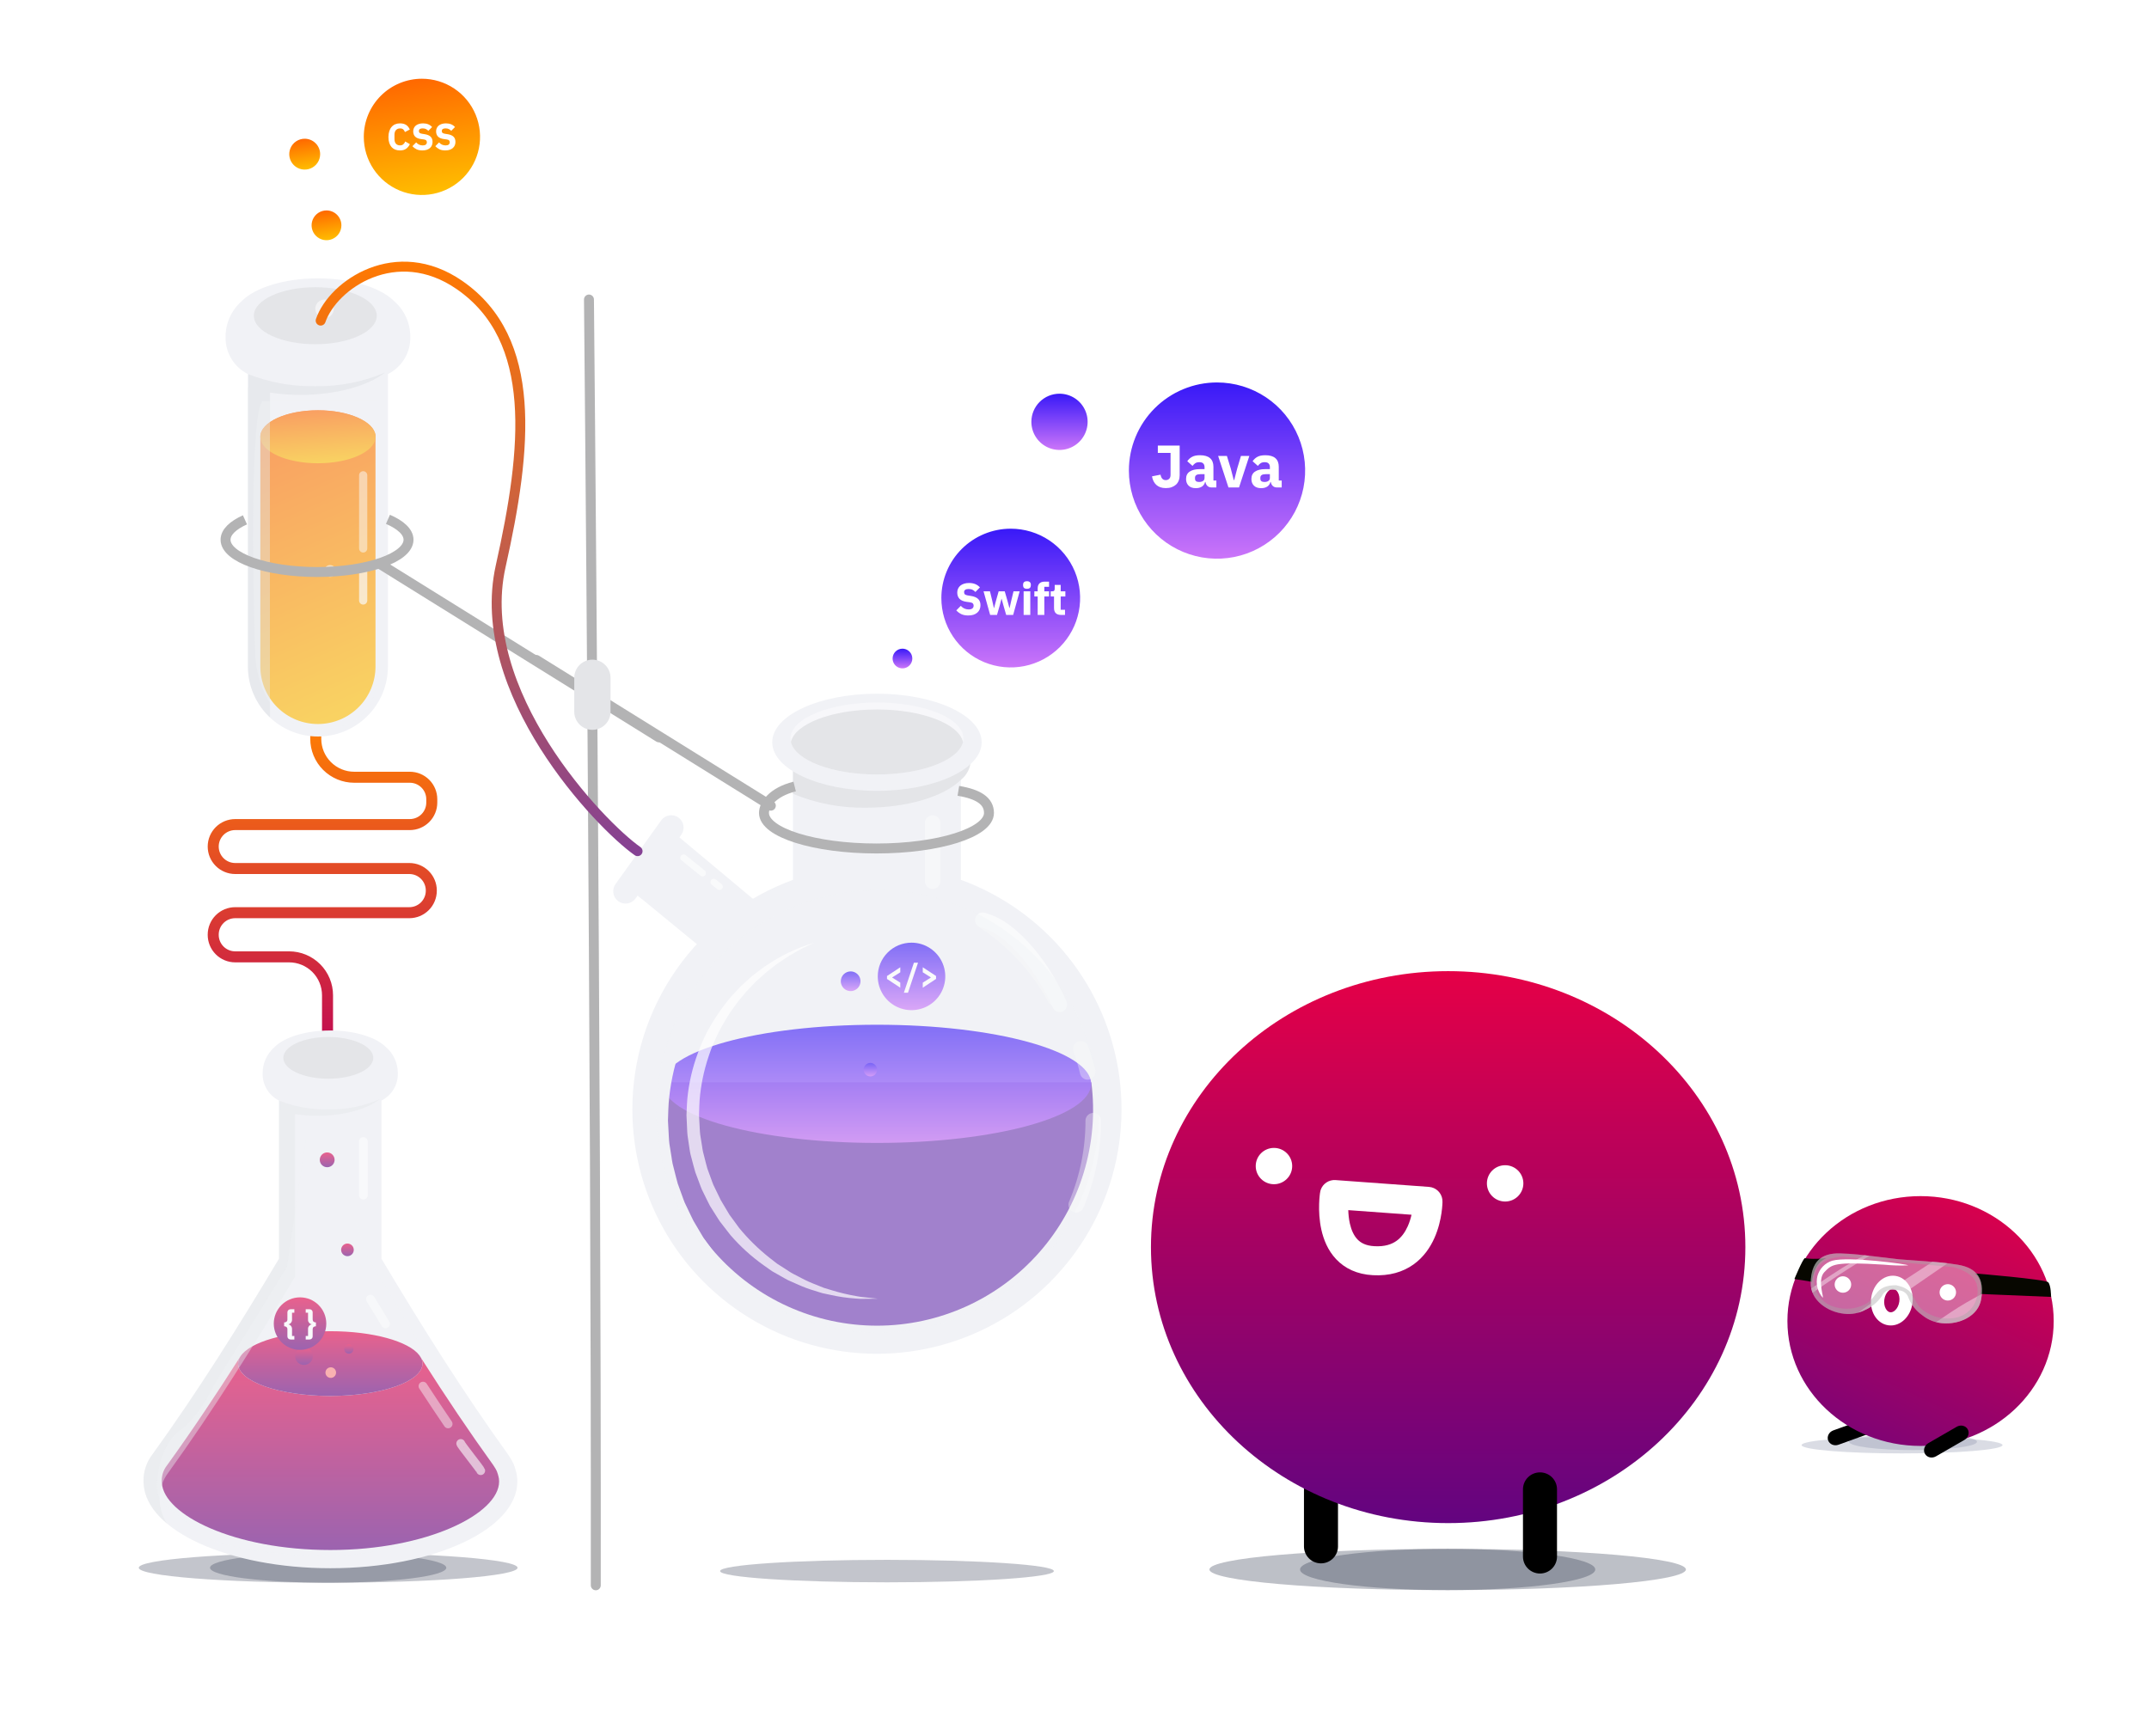 <?xml version="1.0" encoding="UTF-8"?> <svg xmlns="http://www.w3.org/2000/svg" width="573" height="463" viewBox="0 0 573 463" fill="none"> <g opacity="0.3" filter="url(#filter0_f_711_2393)"> <ellipse rx="26.795" ry="2.216" transform="matrix(-1 0 0 1 507.154 385.404)" fill="#828BA5"></ellipse> </g> <g opacity="0.3" filter="url(#filter1_f_711_2393)"> <ellipse rx="17.051" ry="2.216" transform="matrix(-1 0 0 1 510.077 384.519)" fill="#828BA5"></ellipse> </g> <path fill-rule="evenodd" clip-rule="evenodd" d="M499.815 379.686C499.435 378.63 498.199 378.108 497.054 378.52L488.827 381.48C487.683 381.891 487.063 383.081 487.443 384.137C487.823 385.194 489.059 385.716 490.203 385.304L498.43 382.344C499.575 381.932 500.195 380.742 499.815 379.686Z" fill="black"></path> <path d="M512.089 385.624C492.483 385.624 476.588 370.71 476.588 352.312C476.588 333.914 492.483 319 512.089 319C531.696 319 547.59 333.914 547.59 352.312C547.59 370.71 531.696 385.624 512.089 385.624Z" fill="url(#paint0_linear_711_2393)"></path> <path d="M521.55 344.666C521.55 344.234 521.421 343.812 521.181 343.453C520.94 343.094 520.597 342.814 520.197 342.649C519.796 342.484 519.355 342.44 518.93 342.525C518.505 342.609 518.114 342.817 517.808 343.122C517.501 343.427 517.292 343.816 517.208 344.24C517.123 344.663 517.166 345.102 517.332 345.501C517.498 345.9 517.779 346.241 518.14 346.481C518.5 346.721 518.924 346.849 519.358 346.849C519.939 346.849 520.497 346.619 520.908 346.21C521.319 345.8 521.55 345.245 521.55 344.666V344.666Z" fill="white"></path> <path d="M491.387 344.769C490.169 344.769 489.182 343.786 489.182 342.573C489.182 341.36 490.169 340.377 491.387 340.377C492.605 340.377 493.592 341.36 493.592 342.573C493.592 343.786 492.605 344.769 491.387 344.769Z" fill="white"></path> <path fill-rule="evenodd" clip-rule="evenodd" d="M506.026 344.667C506.372 345.275 506.565 346.151 506.425 347.141C506.285 348.131 505.855 348.92 505.354 349.409C504.854 349.897 504.365 350.027 503.986 349.974C503.607 349.92 503.174 349.661 502.829 349.054C502.484 348.446 502.29 347.57 502.431 346.58C502.571 345.59 503.001 344.801 503.502 344.312C504.002 343.824 504.491 343.694 504.869 343.748C505.248 343.801 505.682 344.06 506.026 344.667ZM509.096 342.938C508.335 341.597 507.051 340.508 505.363 340.27C503.674 340.033 502.138 340.726 501.034 341.804C499.931 342.88 499.179 344.399 498.939 346.088C498.699 347.778 499 349.445 499.76 350.783C500.521 352.124 501.805 353.213 503.493 353.451C505.181 353.688 506.718 352.995 507.822 351.918C508.925 350.841 509.677 349.322 509.917 347.633C510.156 345.943 509.856 344.276 509.096 342.938Z" fill="white"></path> <path fill-rule="evenodd" clip-rule="evenodd" d="M524.655 381.17C524.094 380.198 522.785 379.903 521.732 380.512L514.16 384.883C513.106 385.491 512.707 386.772 513.269 387.744C513.83 388.716 515.139 389.011 516.192 388.403L523.764 384.031C524.817 383.423 525.216 382.142 524.655 381.17Z" fill="black"></path> <path d="M484.009 338.535C484.597 337.154 485.67 336.079 486.992 335.544C483.1 335.958 481.218 335.544 481.218 335.544C480.581 335.955 478.455 341.109 478.455 341.109L483.161 341.859C483.29 340.712 483.576 339.592 484.009 338.535Z" fill="#070700"></path> <path d="M526.508 339.61C526.508 339.61 545.321 341.178 546.105 341.962C546.889 342.746 546.889 345.881 546.889 345.881L528.076 345.097C528.076 345.097 528.86 341.177 526.508 339.61Z" fill="#070700"></path> <path opacity="0.4" d="M522.064 337.304C520.588 337.057 519.006 336.852 517.218 336.679C515.74 336.537 514.343 336.438 513.112 336.348C512.462 336.304 511.855 336.26 511.298 336.217C508.46 335.987 506.801 335.881 506.358 335.853C505.878 335.792 504.235 335.58 501.4 335.264C500.845 335.2 500.241 335.127 499.599 335.047C498.369 334.9 496.98 334.731 495.505 334.589C493.714 334.416 492.12 334.316 490.625 334.276C485.446 334.145 482.959 336.616 482.798 342.05C482.658 346.71 487.258 349.942 491.785 350.378C493.713 350.597 495.662 350.227 497.376 349.317C499.209 348.501 500.77 347.175 501.87 345.496C502.116 345.001 502.505 344.591 502.986 344.319C503.467 344.046 504.019 343.923 504.57 343.966L504.621 343.964L506.522 344.154C507.072 344.217 507.591 344.442 508.012 344.802C508.433 345.161 508.737 345.638 508.884 346.172C509.646 348.029 510.926 349.629 512.571 350.78C514.078 352 515.919 352.735 517.853 352.888C522.38 353.324 527.512 351.029 528.263 346.428C529.143 341.063 527.172 338.162 522.064 337.304Z" fill="white"></path> <path opacity="0.4" d="M495.758 336.557C496.655 336.008 497.555 335.459 498.457 334.912C498.031 334.86 497.59 334.81 497.135 334.759C496.13 335.299 495.129 335.839 494.141 336.405C490.28 338.607 486.614 341.134 482.944 343.642C483.03 344.034 483.152 344.417 483.307 344.788C487.382 341.93 491.513 339.161 495.758 336.557Z" fill="white"></path> <path opacity="0.4" d="M504.621 343.964L506.522 344.154C507.019 344.258 507.492 344.456 507.915 344.738C511.698 342.115 515.488 339.504 519.284 336.907C518.623 336.825 517.94 336.749 517.218 336.679C516.548 336.615 515.898 336.563 515.271 336.513C513.051 337.96 510.831 339.41 508.611 340.862C507.03 341.899 505.472 342.964 503.924 344.038C504.138 344.003 504.354 343.979 504.57 343.966L504.621 343.964Z" fill="white"></path> <path opacity="0.4" d="M524.278 347.399C521.51 348.991 518.887 350.816 516.245 352.611C516.773 352.743 517.311 352.835 517.853 352.888C522.38 353.324 527.512 351.029 528.263 346.428C528.342 345.964 528.386 345.526 528.42 345.098C527.029 345.852 525.643 346.614 524.278 347.399Z" fill="white"></path> <path opacity="0.4" d="M495.399 350.107C496.087 349.923 496.751 349.658 497.376 349.317C499.209 348.501 500.77 347.175 501.87 345.496C501.884 345.48 501.895 345.463 501.909 345.443C499.725 346.98 497.555 348.534 495.399 350.107Z" fill="white"></path> <g style="mix-blend-mode:multiply" opacity="0.4"> <path d="M522.064 337.304C520.588 337.057 519.006 336.852 517.218 336.679C515.74 336.537 514.343 336.438 513.112 336.348C512.462 336.304 511.855 336.26 511.298 336.217C508.46 335.987 506.801 335.881 506.358 335.853C505.878 335.792 504.235 335.58 501.4 335.264C500.845 335.2 500.241 335.127 499.599 335.047C498.369 334.9 496.98 334.731 495.505 334.589C493.714 334.416 492.12 334.316 490.625 334.276C485.446 334.145 482.959 336.616 482.798 342.05C482.658 346.71 487.258 349.942 491.785 350.378C493.713 350.597 495.662 350.227 497.376 349.317C499.209 348.501 500.77 347.175 501.87 345.496C502.116 345.001 502.505 344.591 502.986 344.319C503.467 344.046 504.019 343.923 504.57 343.966L504.621 343.964L506.522 344.154C507.072 344.217 507.591 344.442 508.012 344.802C508.433 345.161 508.737 345.638 508.884 346.172C509.646 348.029 510.926 349.629 512.571 350.78C514.078 352 515.919 352.735 517.853 352.888C522.38 353.324 527.512 351.029 528.263 346.428C529.143 341.063 527.172 338.162 522.064 337.304ZM521.886 351.328C520.187 351.733 518.415 351.725 516.719 351.306C515.022 350.887 513.451 350.068 512.135 348.919C509.812 346.51 510.769 343.841 505.531 342.758C500.18 342.821 500.612 345.624 497.87 347.545C496.359 348.423 494.661 348.926 492.916 349.014C491.171 349.102 489.43 348.771 487.839 348.05C486.203 347.269 484.919 345.902 484.244 344.22C483.568 342.537 483.549 340.662 484.191 338.967C485.568 335.203 491.369 335.132 491.369 335.132L520.885 337.974C520.885 337.974 526.567 339.15 527.199 343.108C527.506 344.895 527.13 346.732 526.146 348.254C525.162 349.777 523.642 350.874 521.886 351.328Z" fill="#A5A5A5"></path> </g> <path d="M488.535 336.225C487.585 336.521 486.724 337.053 486.034 337.771C485.344 338.489 484.847 339.37 484.588 340.331C484.35 341.32 484.349 342.351 484.587 343.34C484.824 344.329 485.292 345.248 485.954 346.02C486.527 346.561 484.418 341.325 486.449 339.259C488.482 337.194 488.863 336.451 502.353 337.282C504.485 337.497 506.629 337.56 508.77 337.469C508.878 337.17 492.863 334.999 488.535 336.225Z" fill="white"></path> <g opacity="0.3" filter="url(#filter2_f_711_2393)"> <ellipse rx="31.5" ry="4" transform="matrix(-1 0 0 1 87.5 418.114)" fill="#232A42" fill-opacity="0.9"></ellipse> </g> <g opacity="0.3" filter="url(#filter3_f_711_2393)"> <ellipse rx="50.5" ry="4" transform="matrix(-1 0 0 1 87.5 418.114)" fill="#232A42" fill-opacity="0.9"></ellipse> </g> <g opacity="0.3" filter="url(#filter4_f_711_2393)"> <ellipse rx="44.5" ry="3" transform="matrix(-1 0 0 1 236.5 419)" fill="#232A42" fill-opacity="0.9"></ellipse> </g> <path d="M84.193 191.336V197.041C84.193 199.758 85.273 202.364 87.196 204.285C89.118 206.206 91.725 207.286 94.444 207.286H109.265C110.82 207.286 112.311 207.903 113.41 209.002C114.51 210.101 115.127 211.591 115.127 213.145V214.051C115.127 215.605 114.51 217.096 113.41 218.194C112.311 219.293 110.82 219.911 109.265 219.911H62.713C61.158 219.911 59.666 220.528 58.567 221.627C57.468 222.725 56.85 224.216 56.85 225.77V225.77C56.85 227.324 57.468 228.814 58.567 229.913C59.666 231.012 61.158 231.629 62.713 231.629H109.139C110.694 231.629 112.185 232.246 113.285 233.345C114.384 234.444 115.002 235.934 115.002 237.488V237.549C115.002 239.103 114.384 240.594 113.285 241.692C112.185 242.791 110.694 243.409 109.139 243.409H62.713C61.158 243.409 59.666 244.026 58.567 245.125C57.468 246.224 56.85 247.714 56.85 249.268V249.329C56.85 250.883 57.468 252.373 58.567 253.472C59.666 254.571 61.158 255.188 62.713 255.188H77.08C79.799 255.188 82.406 256.267 84.329 258.189C86.251 260.11 87.331 262.716 87.331 265.433V287.689" stroke="url(#paint1_linear_711_2393)" stroke-width="2.937" stroke-miterlimit="10"></path> <path d="M168.609 295.887C168.612 307.807 171.886 319.497 178.073 329.687C184.261 339.876 193.126 348.175 203.705 353.68C214.283 359.185 226.169 361.686 238.07 360.91C249.971 360.135 261.432 356.112 271.205 349.281C280.978 342.449 288.689 333.07 293.501 322.163C298.312 311.257 300.038 299.241 298.493 287.422C296.947 275.603 292.188 264.434 284.733 255.13C277.279 245.826 267.414 238.742 256.212 234.651V191.726H211.439V234.651C198.882 239.243 188.04 247.579 180.38 258.532C172.719 269.484 168.61 282.524 168.609 295.887Z" fill="#F1F2F6"></path> <path d="M211.439 194.726V211.707C217.62 214.273 224.266 215.532 230.958 215.404C242.122 215.404 251.742 212.372 256.212 207.984C257.043 207.32 257.713 206.478 258.174 205.521C258.634 204.563 258.874 203.514 258.874 202.452C258.874 201.389 258.634 200.341 258.174 199.383C257.713 198.425 257.043 197.584 256.212 196.92C255.348 196.084 254.393 195.348 253.365 194.726H211.439Z" fill="#E4E5E8"></path> <path d="M233.828 210.914C249.249 210.914 261.75 205.114 261.75 197.96C261.75 190.807 249.249 185.007 233.828 185.007C218.407 185.007 205.906 190.807 205.906 197.96C205.906 205.114 218.407 210.914 233.828 210.914Z" fill="#F1F2F6"></path> <path d="M210.774 196.953C210.776 197.266 210.811 197.578 210.881 197.884C211.998 202.751 221.857 206.554 233.833 206.554C245.808 206.554 255.653 202.751 256.771 197.884C256.84 197.578 256.876 197.266 256.878 196.953C256.878 191.647 246.566 187.352 233.833 187.352C221.099 187.352 210.774 191.647 210.774 196.953Z" fill="#F7F7FA"></path> <path d="M210.881 197.885C211.998 202.752 221.858 206.555 233.833 206.555C245.808 206.555 255.653 202.752 256.771 197.885C255.653 193.018 245.808 189.215 233.833 189.215C221.858 189.215 211.998 193.018 210.881 197.885Z" fill="#E4E5E8"></path> <path d="M290.987 288.643C292.03 296.757 291.33 305 288.935 312.822C286.541 320.644 282.506 327.867 277.099 334.009C271.692 340.15 265.038 345.07 257.58 348.44C250.122 351.81 242.031 353.553 233.846 353.553C225.661 353.553 217.569 351.81 210.111 348.44C202.653 345.07 195.999 340.15 190.592 334.009C185.186 327.867 181.151 320.644 178.756 312.822C176.361 305 175.662 296.757 176.704 288.643H290.987Z" fill="#6D36B0"></path> <path d="M233.846 304.81C265.375 304.81 290.934 297.755 290.934 289.052C290.934 280.349 265.375 273.294 233.846 273.294C202.317 273.294 176.758 280.349 176.758 289.052C176.758 297.755 202.317 304.81 233.846 304.81Z" fill="url(#paint2_linear_711_2393)" fill-opacity="0.9"></path> <path d="M214.03 244.731C214.03 244.731 213.434 244.935 212.317 245.318C210.686 245.831 209.09 246.452 207.541 247.175C206.406 247.647 205.301 248.186 204.229 248.788C202.94 249.447 201.688 250.179 200.481 250.98C199.079 251.854 197.726 252.805 196.429 253.828C195.741 254.366 195.019 254.904 194.321 255.5C193.643 256.122 192.95 256.757 192.242 257.406C191.889 257.733 191.532 258.063 191.172 258.397C190.836 258.755 190.496 259.116 190.154 259.481C189.473 260.215 188.758 260.947 188.068 261.725C186.684 263.368 185.388 265.085 184.188 266.867C182.909 268.749 181.73 270.698 180.655 272.703C179.576 274.827 178.625 277.012 177.807 279.249C176.059 283.939 174.934 288.838 174.459 293.82C174.336 295.092 174.326 296.378 174.256 297.663L174.215 298.628L174.205 298.87L174.216 299.203L174.238 299.671L174.324 301.544C174.402 302.802 174.395 304.029 174.542 305.318L175.117 309.24C175.228 309.888 175.295 310.556 175.455 311.187L175.948 313.072C176.288 314.325 176.586 315.59 176.963 316.826C177.414 318.04 177.864 319.25 178.312 320.458C178.546 321.057 178.743 321.672 179.007 322.256L179.848 323.983C180.416 325.129 180.953 326.284 181.541 327.404C182.214 328.477 182.883 329.544 183.548 330.605L184.55 332.184L185.683 333.657C186.436 334.634 187.183 335.603 187.925 336.565C190.964 340.1 194.414 343.26 198.201 345.979C199.104 346.619 199.995 347.251 200.872 347.873C201.805 348.408 202.722 348.935 203.626 349.454C204.544 349.943 205.393 350.518 206.32 350.908C207.235 351.315 208.134 351.714 209.014 352.105C210.685 352.87 212.41 353.513 214.175 354.027C215.01 354.287 215.812 354.569 216.608 354.789C217.416 354.963 218.201 355.132 218.962 355.296C221.571 355.89 224.221 356.28 226.89 356.463C227.871 356.568 228.858 356.6 229.843 356.557C230.702 356.549 231.432 356.543 232.024 356.537C233.203 356.526 233.832 356.521 233.832 356.521L232.031 356.321C231.446 356.256 230.724 356.176 229.876 356.082C228.905 356.004 227.939 355.868 226.985 355.675C224.403 355.224 221.853 354.604 219.352 353.82C218.629 353.602 217.884 353.377 217.115 353.145C216.363 352.868 215.607 352.529 214.824 352.212C213.164 351.594 211.547 350.865 209.985 350.03C209.167 349.602 208.332 349.165 207.481 348.72C206.621 348.295 205.842 347.685 204.998 347.164C204.164 346.627 203.316 346.081 202.455 345.527C201.649 344.895 200.831 344.255 200.001 343.605C196.562 340.853 193.424 337.744 190.639 334.333C189.968 333.408 189.292 332.476 188.61 331.537L187.584 330.127L186.687 328.618C186.092 327.608 185.493 326.592 184.89 325.57C184.352 324.515 183.862 323.428 183.34 322.353L182.566 320.733C182.324 320.185 182.148 319.607 181.935 319.045C181.526 317.914 181.115 316.78 180.704 315.643C180.364 314.485 180.101 313.301 179.793 312.129L179.346 310.367C179.199 309.78 179.16 309.189 179.055 308.601L178.489 305.073C178.335 303.873 178.327 302.583 178.239 301.345L178.135 299.473L178.109 299.006L178.103 298.889L178.1 298.83C178.097 298.723 178.099 298.911 178.1 298.871L178.108 298.646L178.14 297.743C178.197 296.542 178.191 295.34 178.295 294.15C178.676 289.474 179.622 284.862 181.113 280.415C181.513 279.346 181.8 278.241 182.281 277.225C182.723 276.191 183.159 275.167 183.592 274.154C184.522 272.209 185.554 270.314 186.682 268.477C187.72 266.638 189.003 265.035 190.133 263.399C190.743 262.616 191.381 261.875 191.987 261.13C192.293 260.759 192.595 260.392 192.895 260.028C193.22 259.686 193.541 259.349 193.86 259.014C194.5 258.346 195.127 257.692 195.741 257.053C196.375 256.435 197.04 255.879 197.657 255.301C198.83 254.208 200.064 253.181 201.352 252.225C202.515 251.249 203.738 250.53 204.816 249.776C205.801 249.086 206.827 248.454 207.887 247.885C208.844 247.363 209.664 246.824 210.441 246.461C211.212 246.09 211.868 245.774 212.399 245.517C213.463 245.005 214.03 244.731 214.03 244.731Z" fill="#F1F2F6"></path> <g opacity="0.6"> <g style="mix-blend-mode:overlay" opacity="0.56"> <path d="M290 285.87C289.512 283.781 288.908 281.721 288.19 279.7" stroke="white" stroke-width="4.144" stroke-miterlimit="10" stroke-linecap="round"></path> </g> <path opacity="0.6" d="M286.961 321.299C289.965 314.209 291.509 306.587 291.5 298.887" stroke="white" stroke-width="4.144" stroke-miterlimit="10" stroke-linecap="round"></path> <path opacity="0.6" d="M248.67 235V219.508" stroke="white" stroke-width="4.144" stroke-miterlimit="10" stroke-linecap="round"></path> <path opacity="0.6" d="M281.32 266.201C276.715 257.782 270.092 250.636 262.043 245.405" stroke="white" stroke-width="4.144" stroke-miterlimit="10" stroke-linecap="round"></path> <path d="M262.043 245.405C270.543 247.405 278.943 259.505 282.543 267.905" stroke="white" stroke-width="4" stroke-linecap="round"></path> </g> <path d="M234.043 260.405C234.043 262.185 234.571 263.925 235.56 265.405C236.549 266.885 237.954 268.039 239.599 268.72C241.243 269.401 243.053 269.579 244.799 269.232C246.545 268.885 248.148 268.028 249.407 266.769C250.666 265.51 251.523 263.907 251.87 262.161C252.217 260.415 252.039 258.605 251.358 256.961C250.677 255.316 249.523 253.911 248.043 252.922C246.563 251.933 244.823 251.405 243.043 251.405C241.861 251.405 240.691 251.638 239.599 252.09C238.507 252.542 237.515 253.205 236.679 254.041C235.843 254.877 235.18 255.869 234.728 256.961C234.276 258.053 234.043 259.223 234.043 260.405Z" fill="url(#paint3_linear_711_2393)" fill-opacity="0.9"></path> <path d="M301 125.5C301 130.148 302.378 134.691 304.96 138.556C307.542 142.42 311.213 145.432 315.507 147.211C319.801 148.99 324.526 149.455 329.084 148.549C333.643 147.642 337.83 145.404 341.117 142.117C344.403 138.831 346.642 134.644 347.548 130.085C348.455 125.526 347.99 120.801 346.211 116.507C344.433 112.213 341.421 108.543 337.556 105.961C333.692 103.378 329.148 102 324.5 102C321.414 102 318.358 102.608 315.507 103.789C312.656 104.97 310.065 106.701 307.883 108.883C305.701 111.065 303.97 113.655 302.789 116.507C301.608 119.358 301 122.414 301 125.5Z" fill="url(#paint4_linear_711_2393)" fill-opacity="0.9"></path> <path d="M314.542 118.832V126.768C314.542 127.28 314.456 127.749 314.286 128.176C314.126 128.592 313.886 128.949 313.566 129.248C313.246 129.536 312.856 129.765 312.398 129.936C311.95 130.096 311.438 130.176 310.862 130.176C310.307 130.176 309.816 130.101 309.39 129.952C308.974 129.803 308.611 129.589 308.302 129.312C308.003 129.035 307.758 128.704 307.566 128.32C307.374 127.936 307.24 127.509 307.166 127.04L309.438 126.592C309.619 127.563 310.083 128.048 310.83 128.048C311.182 128.048 311.48 127.936 311.726 127.712C311.982 127.488 312.11 127.136 312.11 126.656V120.784H308.718V118.832H314.542ZM323.015 130C322.588 130 322.231 129.867 321.943 129.6C321.666 129.333 321.49 128.976 321.415 128.528H321.319C321.191 129.072 320.908 129.488 320.471 129.776C320.034 130.053 319.495 130.192 318.855 130.192C318.012 130.192 317.367 129.968 316.919 129.52C316.471 129.072 316.247 128.48 316.247 127.744C316.247 126.859 316.567 126.203 317.207 125.776C317.858 125.339 318.738 125.12 319.847 125.12H321.175V124.592C321.175 124.187 321.068 123.867 320.855 123.632C320.642 123.387 320.284 123.264 319.783 123.264C319.314 123.264 318.94 123.365 318.663 123.568C318.386 123.771 318.156 124 317.975 124.256L316.567 123.008C316.908 122.507 317.335 122.117 317.847 121.84C318.37 121.552 319.074 121.408 319.959 121.408C321.154 121.408 322.05 121.669 322.647 122.192C323.244 122.715 323.543 123.477 323.543 124.48V128.16H324.327V130H323.015ZM319.735 128.544C320.13 128.544 320.466 128.459 320.743 128.288C321.031 128.117 321.175 127.84 321.175 127.456V126.464H320.023C319.095 126.464 318.631 126.779 318.631 127.408V127.648C318.631 127.957 318.727 128.187 318.919 128.336C319.111 128.475 319.383 128.544 319.735 128.544ZM327.552 130L324.8 121.6H327.136L328.176 124.992L328.96 128.032H329.088L329.872 124.992L330.88 121.6H333.12L330.368 130H327.552ZM340.437 130C340.01 130 339.653 129.867 339.365 129.6C339.088 129.333 338.912 128.976 338.837 128.528H338.741C338.613 129.072 338.33 129.488 337.893 129.776C337.456 130.053 336.917 130.192 336.277 130.192C335.434 130.192 334.789 129.968 334.341 129.52C333.893 129.072 333.669 128.48 333.669 127.744C333.669 126.859 333.989 126.203 334.629 125.776C335.28 125.339 336.16 125.12 337.269 125.12H338.597V124.592C338.597 124.187 338.49 123.867 338.277 123.632C338.064 123.387 337.706 123.264 337.205 123.264C336.736 123.264 336.362 123.365 336.085 123.568C335.808 123.771 335.578 124 335.397 124.256L333.989 123.008C334.33 122.507 334.757 122.117 335.269 121.84C335.792 121.552 336.496 121.408 337.381 121.408C338.576 121.408 339.472 121.669 340.069 122.192C340.666 122.715 340.965 123.477 340.965 124.48V128.16H341.749V130H340.437ZM337.157 128.544C337.552 128.544 337.888 128.459 338.165 128.288C338.453 128.117 338.597 127.84 338.597 127.456V126.464H337.445C336.517 126.464 336.053 126.779 336.053 127.408V127.648C336.053 127.957 336.149 128.187 336.341 128.336C336.533 128.475 336.805 128.544 337.157 128.544Z" fill="white"></path> <path d="M251 159.5C251 163.159 252.085 166.735 254.118 169.778C256.15 172.82 259.04 175.191 262.42 176.592C265.801 177.992 269.52 178.358 273.109 177.645C276.698 176.931 279.994 175.169 282.581 172.582C285.169 169.994 286.931 166.698 287.644 163.109C288.358 159.521 287.992 155.801 286.592 152.421C285.192 149.04 282.821 146.151 279.778 144.118C276.736 142.085 273.159 141 269.5 141C267.071 141 264.665 141.478 262.421 142.408C260.176 143.338 258.137 144.7 256.419 146.418C254.701 148.136 253.338 150.176 252.408 152.42C251.479 154.665 251 157.07 251 159.5Z" fill="url(#paint5_linear_711_2393)" fill-opacity="0.9"></path> <path d="M258.165 164.144C257.429 164.144 256.805 164.02 256.293 163.772C255.781 163.516 255.345 163.188 254.985 162.788L256.185 161.576C256.753 162.216 257.453 162.536 258.285 162.536C258.733 162.536 259.065 162.444 259.281 162.26C259.497 162.076 259.605 161.832 259.605 161.528C259.605 161.296 259.541 161.104 259.413 160.952C259.285 160.792 259.025 160.684 258.633 160.628L257.805 160.52C256.917 160.408 256.265 160.14 255.849 159.716C255.441 159.292 255.237 158.728 255.237 158.024C255.237 157.648 255.309 157.304 255.453 156.992C255.597 156.68 255.801 156.412 256.065 156.188C256.337 155.964 256.665 155.792 257.049 155.672C257.441 155.544 257.885 155.48 258.381 155.48C259.013 155.48 259.569 155.58 260.049 155.78C260.529 155.98 260.941 156.272 261.285 156.656L260.073 157.88C259.873 157.648 259.629 157.46 259.341 157.316C259.061 157.164 258.705 157.088 258.273 157.088C257.865 157.088 257.561 157.16 257.361 157.304C257.161 157.448 257.061 157.648 257.061 157.904C257.061 158.192 257.137 158.4 257.289 158.528C257.449 158.656 257.705 158.748 258.057 158.804L258.885 158.936C259.749 159.072 260.389 159.34 260.805 159.74C261.221 160.132 261.429 160.692 261.429 161.42C261.429 161.82 261.357 162.188 261.213 162.524C261.069 162.86 260.857 163.148 260.577 163.388C260.305 163.628 259.965 163.816 259.557 163.952C259.149 164.08 258.685 164.144 258.165 164.144ZM262.246 157.7H263.962L264.574 160.244L265.006 162.164H265.054L265.558 160.244L266.278 157.7H267.898L268.63 160.244L269.146 162.164H269.194L269.626 160.244L270.238 157.7H271.882L270.142 164H268.282L267.514 161.336L267.07 159.704H267.034L266.602 161.336L265.834 164H264.01L262.246 157.7ZM273.823 157.028C273.463 157.028 273.199 156.948 273.031 156.788C272.871 156.62 272.791 156.408 272.791 156.152V155.888C272.791 155.632 272.871 155.424 273.031 155.264C273.199 155.096 273.463 155.012 273.823 155.012C274.183 155.012 274.443 155.096 274.603 155.264C274.771 155.424 274.855 155.632 274.855 155.888V156.152C274.855 156.408 274.771 156.62 274.603 156.788C274.443 156.948 274.183 157.028 273.823 157.028ZM272.935 157.7H274.711V164H272.935V157.7ZM276.681 159.08H275.793V157.7H276.681V156.956C276.681 156.348 276.841 155.892 277.161 155.588C277.481 155.276 277.949 155.12 278.565 155.12H279.717V156.5H278.457V157.7H279.717V159.08H278.457V164H276.681V159.08ZM282.913 164C282.297 164 281.829 163.844 281.509 163.532C281.197 163.22 281.041 162.764 281.041 162.164V159.08H280.153V157.7H280.597C280.837 157.7 281.001 157.644 281.089 157.532C281.177 157.412 281.221 157.244 281.221 157.028V155.996H282.817V157.7H284.065V159.08H282.817V162.62H283.969V164H282.913Z" fill="white"></path> <path d="M69.165 357.144C68.429 357.144 67.805 357.02 67.293 356.772C66.781 356.516 66.345 356.188 65.985 355.788L67.185 354.576C67.753 355.216 68.453 355.536 69.285 355.536C69.733 355.536 70.065 355.444 70.281 355.26C70.497 355.076 70.605 354.832 70.605 354.528C70.605 354.296 70.541 354.104 70.413 353.952C70.285 353.792 70.025 353.684 69.633 353.628L68.805 353.52C67.917 353.408 67.265 353.14 66.849 352.716C66.441 352.292 66.237 351.728 66.237 351.024C66.237 350.648 66.309 350.304 66.453 349.992C66.597 349.68 66.801 349.412 67.065 349.188C67.337 348.964 67.665 348.792 68.049 348.672C68.441 348.544 68.885 348.48 69.381 348.48C70.013 348.48 70.569 348.58 71.049 348.78C71.529 348.98 71.941 349.272 72.285 349.656L71.073 350.88C70.873 350.648 70.629 350.46 70.341 350.316C70.061 350.164 69.705 350.088 69.273 350.088C68.865 350.088 68.561 350.16 68.361 350.304C68.161 350.448 68.061 350.648 68.061 350.904C68.061 351.192 68.137 351.4 68.289 351.528C68.449 351.656 68.705 351.748 69.057 351.804L69.885 351.936C70.749 352.072 71.389 352.34 71.805 352.74C72.221 353.132 72.429 353.692 72.429 354.42C72.429 354.82 72.357 355.188 72.213 355.524C72.069 355.86 71.857 356.148 71.577 356.388C71.305 356.628 70.965 356.816 70.557 356.952C70.149 357.08 69.685 357.144 69.165 357.144ZM73.246 350.7H74.962L75.574 353.244L76.006 355.164H76.054L76.558 353.244L77.278 350.7H78.898L79.63 353.244L80.146 355.164H80.194L80.626 353.244L81.238 350.7H82.882L81.142 357H79.282L78.514 354.336L78.07 352.704H78.034L77.602 354.336L76.834 357H75.01L73.246 350.7ZM84.823 350.028C84.463 350.028 84.199 349.948 84.031 349.788C83.871 349.62 83.791 349.408 83.791 349.152V348.888C83.791 348.632 83.871 348.424 84.031 348.264C84.199 348.096 84.463 348.012 84.823 348.012C85.183 348.012 85.443 348.096 85.603 348.264C85.771 348.424 85.855 348.632 85.855 348.888V349.152C85.855 349.408 85.771 349.62 85.603 349.788C85.443 349.948 85.183 350.028 84.823 350.028ZM83.935 350.7H85.711V357H83.935V350.7ZM87.681 352.08H86.793V350.7H87.681V349.956C87.681 349.348 87.841 348.892 88.161 348.588C88.481 348.276 88.949 348.12 89.565 348.12H90.717V349.5H89.457V350.7H90.717V352.08H89.457V357H87.681V352.08ZM93.913 357C93.297 357 92.829 356.844 92.509 356.532C92.197 356.22 92.041 355.764 92.041 355.164V352.08H91.153V350.7H91.597C91.837 350.7 92.001 350.644 92.089 350.532C92.177 350.412 92.221 350.244 92.221 350.028V348.996H93.817V350.7H95.065V352.08H93.817V355.62H94.969V357H93.913Z" fill="white"></path> <path d="M97 36.5C97 39.565 97.909 42.562 99.612 45.111C101.315 47.66 103.736 49.647 106.568 50.82C109.4 51.993 112.517 52.3 115.524 51.702C118.53 51.104 121.292 49.628 123.46 47.46C125.628 45.293 127.104 42.531 127.702 39.524C128.3 36.517 127.993 33.401 126.82 30.569C125.647 27.736 123.66 25.316 121.111 23.612C118.563 21.909 115.566 21 112.5 21C110.465 21 108.449 21.401 106.569 22.18C104.688 22.959 102.979 24.1 101.54 25.54C100.101 26.979 98.959 28.688 98.18 30.568C97.401 32.449 97 34.464 97 36.5Z" fill="url(#paint6_linear_711_2393)"></path> <path d="M106.661 40.12C106.188 40.12 105.761 40.047 105.381 39.9C105.001 39.747 104.678 39.523 104.411 39.23C104.145 38.93 103.938 38.56 103.791 38.12C103.645 37.673 103.571 37.153 103.571 36.56C103.571 35.973 103.645 35.453 103.791 35C103.938 34.54 104.145 34.157 104.411 33.85C104.678 33.537 105.001 33.3 105.381 33.14C105.761 32.98 106.188 32.9 106.661 32.9C107.308 32.9 107.841 33.033 108.261 33.3C108.681 33.56 109.018 33.973 109.271 34.54L107.961 35.22C107.868 34.927 107.721 34.693 107.521 34.52C107.328 34.34 107.041 34.25 106.661 34.25C106.215 34.25 105.855 34.397 105.581 34.69C105.315 34.977 105.181 35.397 105.181 35.95V37.07C105.181 37.623 105.315 38.047 105.581 38.34C105.855 38.627 106.215 38.77 106.661 38.77C107.035 38.77 107.331 38.67 107.551 38.47C107.778 38.263 107.945 38.017 108.051 37.73L109.291 38.45C109.031 38.983 108.688 39.397 108.261 39.69C107.841 39.977 107.308 40.12 106.661 40.12ZM112.615 40.12C112.002 40.12 111.482 40.017 111.055 39.81C110.628 39.597 110.265 39.323 109.965 38.99L110.965 37.98C111.438 38.513 112.022 38.78 112.715 38.78C113.088 38.78 113.365 38.703 113.545 38.55C113.725 38.397 113.815 38.193 113.815 37.94C113.815 37.747 113.762 37.587 113.655 37.46C113.548 37.327 113.332 37.237 113.005 37.19L112.315 37.1C111.575 37.007 111.032 36.783 110.685 36.43C110.345 36.077 110.175 35.607 110.175 35.02C110.175 34.707 110.235 34.42 110.355 34.16C110.475 33.9 110.645 33.677 110.865 33.49C111.092 33.303 111.365 33.16 111.685 33.06C112.012 32.953 112.382 32.9 112.795 32.9C113.322 32.9 113.785 32.983 114.185 33.15C114.585 33.317 114.928 33.56 115.215 33.88L114.205 34.9C114.038 34.707 113.835 34.55 113.595 34.43C113.362 34.303 113.065 34.24 112.705 34.24C112.365 34.24 112.112 34.3 111.945 34.42C111.778 34.54 111.695 34.707 111.695 34.92C111.695 35.16 111.758 35.333 111.885 35.44C112.018 35.547 112.232 35.623 112.525 35.67L113.215 35.78C113.935 35.893 114.468 36.117 114.815 36.45C115.162 36.777 115.335 37.243 115.335 37.85C115.335 38.183 115.275 38.49 115.155 38.77C115.035 39.05 114.858 39.29 114.625 39.49C114.398 39.69 114.115 39.847 113.775 39.96C113.435 40.067 113.048 40.12 112.615 40.12ZM118.718 40.12C118.105 40.12 117.585 40.017 117.158 39.81C116.732 39.597 116.368 39.323 116.068 38.99L117.068 37.98C117.542 38.513 118.125 38.78 118.818 38.78C119.192 38.78 119.468 38.703 119.648 38.55C119.828 38.397 119.918 38.193 119.918 37.94C119.918 37.747 119.865 37.587 119.758 37.46C119.652 37.327 119.435 37.237 119.108 37.19L118.418 37.1C117.678 37.007 117.135 36.783 116.788 36.43C116.448 36.077 116.278 35.607 116.278 35.02C116.278 34.707 116.338 34.42 116.458 34.16C116.578 33.9 116.748 33.677 116.968 33.49C117.195 33.303 117.468 33.16 117.788 33.06C118.115 32.953 118.485 32.9 118.898 32.9C119.425 32.9 119.888 32.983 120.288 33.15C120.688 33.317 121.032 33.56 121.318 33.88L120.308 34.9C120.142 34.707 119.938 34.55 119.698 34.43C119.465 34.303 119.168 34.24 118.808 34.24C118.468 34.24 118.215 34.3 118.048 34.42C117.882 34.54 117.798 34.707 117.798 34.92C117.798 35.16 117.862 35.333 117.988 35.44C118.122 35.547 118.335 35.623 118.628 35.67L119.318 35.78C120.038 35.893 120.572 36.117 120.918 36.45C121.265 36.777 121.438 37.243 121.438 37.85C121.438 38.183 121.378 38.49 121.258 38.77C121.138 39.05 120.962 39.29 120.728 39.49C120.502 39.69 120.218 39.847 119.878 39.96C119.538 40.067 119.152 40.12 118.718 40.12Z" fill="white"></path> <path d="M236.504 261.083V260.3L240.05 257.969V259.31L237.908 260.66V260.723L240.05 262.073V263.423L236.504 261.083ZM241 264.764L243.682 256.745H244.78L242.098 264.764H241ZM246.04 262.073L248.182 260.723V260.66L246.04 259.31V257.969L249.586 260.291V261.074L246.04 263.423V262.073Z" fill="white"></path> <path d="M224.188 261.697C224.188 262.217 224.342 262.724 224.631 263.156C224.92 263.587 225.33 263.924 225.81 264.122C226.29 264.321 226.818 264.373 227.327 264.272C227.837 264.171 228.305 263.92 228.672 263.553C229.039 263.186 229.289 262.719 229.391 262.209C229.492 261.7 229.44 261.172 229.241 260.693C229.043 260.213 228.706 259.803 228.274 259.515C227.842 259.226 227.334 259.072 226.815 259.072C226.47 259.072 226.128 259.14 225.81 259.272C225.491 259.404 225.201 259.597 224.957 259.841C224.714 260.085 224.52 260.374 224.388 260.693C224.256 261.011 224.188 261.353 224.188 261.697Z" fill="url(#paint7_linear_711_2393)" fill-opacity="0.9"></path> <path d="M230.271 285.27C230.271 285.626 230.376 285.973 230.573 286.268C230.771 286.564 231.052 286.794 231.38 286.93C231.708 287.066 232.07 287.101 232.418 287.032C232.767 286.963 233.087 286.792 233.339 286.541C233.59 286.289 233.761 285.969 233.83 285.621C233.9 285.272 233.864 284.911 233.728 284.583C233.592 284.255 233.362 283.974 233.066 283.777C232.771 283.58 232.423 283.474 232.068 283.474C231.832 283.474 231.598 283.521 231.38 283.611C231.162 283.701 230.964 283.834 230.797 284C230.63 284.167 230.498 284.365 230.407 284.583C230.317 284.801 230.27 285.035 230.271 285.27Z" fill="url(#paint8_linear_711_2393)" fill-opacity="0.9"></path> <path d="M275 112.5C275 113.984 275.44 115.434 276.264 116.667C277.088 117.9 278.26 118.862 279.63 119.429C281.001 119.997 282.509 120.145 283.963 119.856C285.418 119.566 286.755 118.852 287.803 117.803C288.852 116.754 289.567 115.418 289.856 113.963C290.145 112.508 289.997 111 289.429 109.63C288.861 108.259 287.9 107.088 286.667 106.264C285.433 105.44 283.983 105 282.5 105C280.511 105 278.603 105.79 277.197 107.197C275.79 108.603 275 110.511 275 112.5Z" fill="url(#paint9_linear_711_2393)" fill-opacity="0.9"></path> <path d="M238 175.625C238 176.144 238.154 176.652 238.443 177.083C238.731 177.515 239.141 177.852 239.621 178.05C240.101 178.249 240.629 178.301 241.139 178.2C241.648 178.098 242.116 177.848 242.484 177.481C242.851 177.114 243.101 176.646 243.203 176.137C243.304 175.628 243.252 175.1 243.053 174.62C242.854 174.141 242.518 173.731 242.086 173.442C241.654 173.154 241.146 173 240.626 173C239.93 173 239.262 173.277 238.769 173.769C238.277 174.261 238 174.929 238 175.625Z" fill="url(#paint10_linear_711_2393)" fill-opacity="0.9"></path> <path d="M137.938 395.115C137.938 407.898 115.635 418.239 88.105 418.239C61.111 418.239 39.13 408.283 38.316 395.843C38.28 395.602 38.265 395.358 38.273 395.115V395.094C38.211 392.513 39.035 389.989 40.608 387.942C52.712 371.177 63.81 353.426 74.394 335.697V293.517C73.05 292.842 71.926 291.799 71.152 290.51C70.379 289.221 69.987 287.739 70.023 286.237C70.022 284.925 70.3 283.627 70.839 282.431C71.379 281.235 72.167 280.167 73.151 279.299C75.701 276.666 81.421 274.824 88.041 274.824C94.447 274.824 99.974 276.537 102.674 279.042C102.695 279.042 102.738 279.064 102.759 279.128C103.803 279.995 104.642 281.082 105.216 282.311C105.79 283.54 106.085 284.88 106.08 286.237C106.117 287.739 105.725 289.221 104.951 290.51C104.178 291.799 103.053 292.842 101.71 293.517V335.697C112.293 353.426 123.412 371.177 135.496 387.942C135.581 388.092 135.688 388.22 135.774 388.37C135.988 388.691 136.181 389.012 136.374 389.334C136.567 389.698 136.76 390.062 136.931 390.426C137.172 390.987 137.365 391.567 137.509 392.16C137.801 393.118 137.946 394.114 137.938 395.115Z" fill="#F1F2F6"></path> <path d="M87.537 287.689C94.162 287.689 99.532 285.197 99.532 282.124C99.532 279.05 94.162 276.559 87.537 276.559C80.912 276.559 75.541 279.05 75.541 282.124C75.541 285.197 80.912 287.689 87.537 287.689Z" fill="#E4E5E8"></path> <path d="M132.868 393.599L132.81 393.413L132.768 393.221C132.691 392.934 132.596 392.653 132.481 392.38C132.36 392.129 132.234 391.897 132.178 391.786C132.035 391.548 131.893 391.307 131.734 391.069C131.734 391.069 131.504 390.72 131.454 390.643C125.218 381.986 118.993 372.753 112.26 362.155C112.509 362.619 112.645 363.135 112.657 363.661C112.657 368.43 101.65 372.296 88.071 372.296C74.492 372.296 63.484 368.43 63.484 363.661C63.493 363.068 63.657 362.488 63.959 361.978C58.044 371.29 51.513 381.135 44.537 390.797C43.618 391.959 43.12 393.399 43.125 394.881L43.132 395.159L43.163 395.527C43.715 403.972 62.309 413.384 88.103 413.384C113.846 413.384 133.079 403.738 133.079 395.115C133.086 394.602 133.015 394.091 132.868 393.599Z" fill="url(#paint11_linear_711_2393)"></path> <path d="M111.803 361.435C111.956 361.677 112.107 361.915 112.26 362.155C112.13 361.902 111.977 361.661 111.803 361.435Z" fill="url(#paint12_linear_711_2393)"></path> <path d="M63.959 361.978L64.064 361.81C64.029 361.866 63.99 361.922 63.959 361.978Z" fill="url(#paint13_linear_711_2393)"></path> <path d="M88.071 372.296C101.65 372.296 112.658 368.43 112.658 363.661C112.645 363.135 112.509 362.619 112.26 362.155C112.108 361.915 111.956 361.677 111.803 361.435C109.004 357.747 99.455 355.026 88.071 355.026C76.302 355.026 66.478 357.931 64.064 361.81L63.959 361.978C63.657 362.488 63.494 363.068 63.484 363.661C63.484 368.43 74.492 372.296 88.071 372.296Z" fill="url(#paint14_linear_711_2393)"></path> <path opacity="0.45" d="M112.783 369.678C115.056 373.167 117.282 376.51 119.483 379.744" stroke="white" stroke-width="2.353" stroke-miterlimit="10" stroke-linecap="round"></path> <path opacity="0.62" d="M122.852 384.971C122.702 385.121 128.085 391.844 128.173 392.211" stroke="white" stroke-width="2.353" stroke-miterlimit="10" stroke-linecap="round"></path> <path opacity="0.73" d="M98.768 346.461C100.136 348.72 101.479 350.92 102.796 353.06" stroke="white" stroke-width="2.353" stroke-miterlimit="10" stroke-linecap="round"></path> <path opacity="0.51" d="M96.88 304.442V318.725" stroke="white" stroke-width="2.353" stroke-miterlimit="10" stroke-linecap="round"></path> <path d="M81.056 364.028C82.362 364.028 83.421 362.97 83.421 361.664C83.421 360.359 82.362 359.301 81.056 359.301C79.75 359.301 78.692 360.359 78.692 361.664C78.692 362.97 79.75 364.028 81.056 364.028Z" fill="url(#paint15_linear_711_2393)"></path> <path d="M89.612 366.068C89.612 366.349 89.528 366.624 89.372 366.857C89.216 367.091 88.994 367.273 88.735 367.38C88.475 367.487 88.19 367.516 87.914 367.461C87.638 367.406 87.385 367.271 87.187 367.072C86.988 366.874 86.853 366.621 86.798 366.345C86.743 366.07 86.771 365.784 86.879 365.525C86.986 365.266 87.168 365.044 87.402 364.888C87.635 364.732 87.91 364.648 88.191 364.648C88.568 364.648 88.929 364.798 89.196 365.064C89.462 365.331 89.612 365.692 89.612 366.068Z" fill="#FF8683"></path> <path d="M94.26 359.777C94.26 360.023 94.187 360.263 94.05 360.467C93.914 360.671 93.72 360.831 93.493 360.925C93.265 361.019 93.016 361.043 92.774 360.995C92.533 360.947 92.312 360.829 92.138 360.655C91.964 360.482 91.846 360.26 91.798 360.019C91.75 359.778 91.775 359.529 91.869 359.302C91.963 359.075 92.122 358.881 92.326 358.744C92.531 358.608 92.771 358.535 93.017 358.535C93.18 358.535 93.342 358.567 93.493 358.629C93.644 358.692 93.781 358.783 93.896 358.899C94.011 359.014 94.103 359.151 94.165 359.302C94.228 359.452 94.26 359.614 94.26 359.777Z" fill="url(#paint16_linear_711_2393)"></path> <path d="M80 360C83.866 360 87 356.866 87 353C87 349.134 83.866 346 80 346C76.134 346 73 349.134 73 353C73 356.866 76.134 360 80 360Z" fill="url(#paint17_linear_711_2393)"></path> <path d="M89.212 309.32C89.212 309.71 89.097 310.092 88.88 310.416C88.663 310.74 88.355 310.993 87.994 311.142C87.634 311.292 87.237 311.331 86.854 311.254C86.472 311.178 86.12 310.991 85.844 310.715C85.568 310.439 85.38 310.088 85.304 309.705C85.228 309.323 85.267 308.926 85.416 308.566C85.566 308.205 85.819 307.897 86.143 307.681C86.468 307.464 86.849 307.348 87.239 307.348C87.763 307.348 88.264 307.556 88.634 307.926C89.004 308.296 89.212 308.797 89.212 309.32Z" fill="url(#paint18_linear_711_2393)"></path> <path d="M94.326 333.331C94.326 333.663 94.228 333.988 94.043 334.265C93.858 334.541 93.595 334.757 93.288 334.884C92.98 335.012 92.642 335.045 92.316 334.98C91.989 334.915 91.689 334.755 91.454 334.52C91.219 334.285 91.058 333.985 90.993 333.659C90.929 333.333 90.962 332.995 91.089 332.687C91.217 332.38 91.432 332.117 91.709 331.933C91.986 331.748 92.311 331.649 92.644 331.649C93.09 331.649 93.518 331.826 93.833 332.142C94.149 332.457 94.326 332.885 94.326 333.331Z" fill="url(#paint19_linear_711_2393)"></path> <path opacity="0.44" d="M101.163 293.198C96.826 295.06 92.14 295.972 87.421 295.876C82.976 295.948 78.56 295.148 74.423 293.522V296.149L74.393 296.139V335.697C63.81 353.426 52.712 371.177 40.607 387.942C39.035 389.989 38.211 392.513 38.272 395.094V395.115C38.265 395.358 38.279 395.602 38.315 395.843C38.563 399.633 40.785 403.191 44.507 406.309C43.411 404.602 42.755 402.651 42.597 400.629C42.562 400.388 42.547 400.145 42.554 399.901V399.88C42.493 397.299 43.317 394.775 44.89 392.728C56.994 375.963 68.092 358.213 78.676 340.484V297.128C80.639 297.428 82.622 297.579 84.608 297.58C91.656 297.58 97.803 295.819 101.163 293.198Z" fill="#E4E5E8"></path> <path d="M77.505 357.242C77.259 357.242 77.052 357.164 76.884 357.008C76.716 356.852 76.632 356.627 76.632 356.333V354.506C76.632 354.242 76.548 354.044 76.38 353.912C76.218 353.774 76.011 353.705 75.759 353.705V352.688C76.011 352.688 76.218 352.622 76.38 352.49C76.548 352.352 76.632 352.151 76.632 351.887V350.069C76.632 349.775 76.716 349.55 76.884 349.394C77.052 349.238 77.259 349.16 77.505 349.16H78.486V350.096H77.865V352.031C77.865 352.175 77.838 352.313 77.784 352.445C77.736 352.571 77.67 352.685 77.586 352.787C77.502 352.889 77.403 352.976 77.289 353.048C77.175 353.114 77.055 353.159 76.929 353.183V353.219C77.055 353.243 77.175 353.291 77.289 353.363C77.403 353.429 77.502 353.513 77.586 353.615C77.67 353.717 77.736 353.834 77.784 353.966C77.838 354.092 77.865 354.227 77.865 354.371V356.306H78.486V357.242H77.505ZM82.495 349.16C82.74 349.16 82.948 349.238 83.115 349.394C83.284 349.55 83.368 349.775 83.368 350.069V351.887C83.368 352.151 83.448 352.352 83.611 352.49C83.778 352.622 83.989 352.688 84.24 352.688V353.705C83.989 353.705 83.778 353.774 83.611 353.912C83.448 354.044 83.368 354.242 83.368 354.506V356.333C83.368 356.627 83.284 356.852 83.115 357.008C82.948 357.164 82.74 357.242 82.495 357.242H81.513V356.306H82.135V354.362C82.135 354.218 82.159 354.083 82.207 353.957C82.26 353.825 82.329 353.708 82.413 353.606C82.498 353.504 82.597 353.42 82.71 353.354C82.825 353.282 82.945 353.234 83.07 353.21V353.174C82.945 353.15 82.825 353.105 82.71 353.039C82.597 352.967 82.498 352.88 82.413 352.778C82.329 352.676 82.26 352.562 82.207 352.436C82.159 352.304 82.135 352.166 82.135 352.022V350.096H81.513V349.16H82.495Z" fill="white"></path> <path d="M109.402 89.829C109.451 91.88 108.917 93.903 107.86 95.663C106.803 97.422 105.268 98.844 103.433 99.765V177.773C103.433 182.72 101.467 187.464 97.967 190.961C94.468 194.459 89.721 196.424 84.771 196.424C79.822 196.424 75.075 194.459 71.575 190.961C68.075 187.464 66.109 182.72 66.109 177.773V99.765C64.274 98.844 62.739 97.422 61.682 95.663C60.626 93.903 60.091 91.88 60.141 89.829C60.138 88.034 60.518 86.259 61.257 84.623C61.995 82.986 63.075 81.526 64.424 80.34C67.898 76.748 75.724 74.238 84.754 74.238C93.509 74.238 101.06 76.576 104.758 79.996C104.775 79.996 104.844 80.014 104.861 80.117C106.289 81.3 107.436 82.785 108.221 84.464C109.007 86.143 109.41 87.976 109.402 89.829Z" fill="#F1F2F6"></path> <path d="M100.122 116.124V177.771C100.116 181.836 98.496 185.734 95.617 188.606C92.738 191.479 88.836 193.093 84.768 193.093C80.7 193.093 76.798 191.479 73.92 188.606C71.041 185.734 69.421 181.836 69.415 177.771V116.486C69.415 112.587 76.294 109.424 84.786 109.424C92.997 109.424 99.713 112.389 100.122 116.124Z" fill="url(#paint20_linear_711_2393)"></path> <path d="M100.145 116.486C100.145 116.603 100.133 116.731 100.122 116.848C99.713 120.583 92.997 123.549 84.786 123.549C76.294 123.549 69.415 120.385 69.415 116.486C69.415 112.587 76.294 109.424 84.786 109.424C92.997 109.424 99.713 112.389 100.122 116.124C100.133 116.241 100.145 116.369 100.145 116.486Z" fill="url(#paint21_linear_711_2393)"></path> <path d="M84.072 91.805C93.123 91.805 100.46 88.401 100.46 84.202C100.46 80.004 93.123 76.6 84.072 76.6C75.022 76.6 67.684 80.004 67.684 84.202C67.684 88.401 75.022 91.805 84.072 91.805Z" fill="#E4E5E8"></path> <path opacity="0.51" d="M96.838 126.755V146.268" stroke="white" stroke-width="2.183" stroke-miterlimit="10" stroke-linecap="round"></path> <path opacity="0.69" d="M96.838 152.553V160.15" stroke="white" stroke-width="2.183" stroke-miterlimit="10" stroke-linecap="round"></path> <path opacity="0.55" d="M89.015 82.35C89.015 82.838 88.87 83.316 88.599 83.722C88.327 84.128 87.941 84.444 87.49 84.631C87.038 84.818 86.541 84.867 86.062 84.772C85.582 84.677 85.142 84.441 84.796 84.096C84.451 83.751 84.216 83.31 84.12 82.831C84.025 82.352 84.074 81.856 84.261 81.404C84.448 80.953 84.765 80.567 85.171 80.296C85.577 80.025 86.055 79.88 86.544 79.88C86.868 79.88 87.19 79.944 87.49 80.068C87.789 80.192 88.062 80.374 88.291 80.603C88.521 80.832 88.703 81.105 88.827 81.404C88.951 81.704 89.015 82.025 89.015 82.35Z" fill="white"></path> <path opacity="0.59" d="M88.008 153.858C88.881 153.858 89.589 153.151 89.589 152.278C89.589 151.406 88.881 150.699 88.008 150.699C87.136 150.699 86.428 151.406 86.428 152.278C86.428 153.151 87.136 153.858 88.008 153.858Z" fill="white"></path> <path d="M85.363 41.116C85.363 41.93 85.121 42.726 84.669 43.403C84.216 44.08 83.573 44.608 82.82 44.919C82.068 45.231 81.24 45.312 80.441 45.153C79.642 44.994 78.908 44.602 78.332 44.027C77.756 43.451 77.364 42.718 77.205 41.919C77.046 41.121 77.127 40.293 77.439 39.541C77.751 38.789 78.279 38.146 78.956 37.694C79.633 37.241 80.43 37 81.244 37C82.336 37 83.384 37.434 84.156 38.206C84.929 38.977 85.363 40.025 85.363 41.116Z" fill="url(#paint22_linear_711_2393)"></path> <path d="M91.028 60.093C91.028 60.879 90.795 61.646 90.359 62.3C89.922 62.953 89.302 63.462 88.575 63.762C87.849 64.063 87.05 64.141 86.28 63.988C85.509 63.835 84.801 63.457 84.245 62.901C83.69 62.346 83.311 61.638 83.158 60.868C83.005 60.098 83.083 59.299 83.384 58.574C83.685 57.848 84.194 57.228 84.847 56.791C85.501 56.355 86.269 56.122 87.055 56.122C88.109 56.122 89.119 56.541 89.864 57.285C90.61 58.03 91.028 59.04 91.028 60.093Z" fill="url(#paint23_linear_711_2393)"></path> <path opacity="0.44" d="M66.109 137.8V103.358H66.161V99.782C71.812 101.997 77.842 103.089 83.911 102.997C90.362 103.126 96.765 101.878 102.694 99.335C98.101 102.911 89.708 105.317 80.076 105.317C77.363 105.319 74.655 105.112 71.974 104.699V191.336C70.121 189.597 68.644 187.495 67.635 185.162C66.626 182.83 66.107 180.315 66.109 177.773V137.8Z" fill="#DADCE2"></path> <path d="M92 304H81.5L76.5 338L66 355L57 369.5C55.833 372.167 52.4 378.3 48 381.5C42.5 385.5 41.5 394.5 42 398C42.5 401.5 49 405 53.5 409C58 413 76 415 88.5 415C101 415 123.5 408 130 403.5C135.2 399.9 134.5 394.667 133.5 392.5L123.5 377.5L98 335L92 317V304Z" fill="#F1F2F6" fill-opacity="0.4"></path> <path d="M158.859 422.79C159.005 282.521 157.04 79.88 157.04 79.88" stroke="#B3B3B4" stroke-width="2.652" stroke-miterlimit="10" stroke-linecap="round"></path> <path d="M175.693 196.65L101.775 150.699" stroke="#B3B3B4" stroke-width="2.652" stroke-miterlimit="10" stroke-linecap="round"></path> <path d="M100.5 107H70C66.8 109.8 67.333 152.5 68 173.5C68 180.5 71.5 194.5 85.5 194.5C99.5 194.5 101.333 182.833 100.5 177V107Z" fill="#F1F2F6" fill-opacity="0.4"></path> <path d="M205.531 214.872L143 176" stroke="#B3B3B4" stroke-width="2.652" stroke-miterlimit="10" stroke-linecap="round"></path> <path d="M103.437 138.5C106.868 139.983 108.926 141.878 108.926 143.942C108.926 148.697 98.005 152.553 84.533 152.553C71.062 152.553 60.141 148.697 60.141 143.942C60.141 141.941 62.074 140.1 65.317 138.638" stroke="#B3B3B4" stroke-width="2.652" stroke-miterlimit="10"></path> <path d="M255.536 210.914C260.924 211.809 263.697 213.64 263.697 216.812C263.697 222.045 250.267 226.287 233.7 226.287C217.133 226.287 203.703 222.045 203.703 216.812C203.703 214.61 205.906 211.27 211.887 209.762" stroke="#B3B3B4" stroke-width="2.652" stroke-miterlimit="10"></path> <path d="M201.527 240.359L176.949 219.813L167.907 237.099L187.443 253.135L201.527 240.359Z" fill="#F1F2F6"></path> <g style="mix-blend-mode:multiply"> <path d="M176.949 219.813L167.907 237.099L171.185 239.789L180.306 222.619L176.949 219.813Z" fill="#F1F2F6"></path> </g> <path d="M164.856 240.35C164.507 240.095 164.211 239.774 163.986 239.405C163.761 239.036 163.611 238.627 163.544 238.2C163.478 237.773 163.496 237.337 163.598 236.918C163.7 236.498 163.883 236.102 164.138 235.753L176.317 218.766C176.832 218.062 177.606 217.59 178.468 217.456C179.331 217.321 180.212 217.535 180.917 218.049C181.266 218.304 181.561 218.625 181.786 218.994C182.011 219.363 182.161 219.772 182.228 220.199C182.295 220.626 182.277 221.062 182.175 221.481C182.073 221.901 181.889 222.297 181.634 222.646L169.455 239.633C168.94 240.337 168.167 240.809 167.304 240.943C166.442 241.078 165.561 240.864 164.856 240.35Z" fill="#F1F2F6"></path> <path opacity="0.6" d="M190.322 235.253L191.838 236.475" stroke="white" stroke-width="1.768" stroke-miterlimit="10" stroke-linecap="round"></path> <path opacity="0.6" d="M182.268 228.765L187.34 232.851" stroke="white" stroke-width="1.768" stroke-miterlimit="10" stroke-linecap="round"></path> <path d="M162.789 189.812V180.761C162.789 178.09 160.624 175.925 157.953 175.925C155.283 175.925 153.117 178.09 153.117 180.761V189.812C153.117 192.482 155.283 194.647 157.953 194.647C160.624 194.647 162.789 192.482 162.789 189.812Z" fill="#E4E5E8"></path> <circle cx="234.043" cy="296.405" r="59" fill="#F1F2F6" fill-opacity="0.4"></circle> <path d="M217.106 251.405C217.106 251.405 216.596 251.579 215.641 251.904C214.246 252.34 212.881 252.866 211.556 253.481C210.585 253.882 209.64 254.339 208.723 254.851C207.62 255.411 206.55 256.033 205.518 256.713C204.318 257.455 203.161 258.263 202.052 259.132C201.463 259.589 200.846 260.046 200.249 260.552C199.669 261.08 199.076 261.619 198.47 262.171C198.168 262.449 197.863 262.729 197.555 263.013C197.268 263.317 196.978 263.623 196.684 263.933C196.102 264.557 195.491 265.179 194.901 265.839C193.716 267.235 192.609 268.693 191.582 270.207C190.488 271.806 189.479 273.461 188.56 275.164C187.637 276.968 186.824 278.825 186.124 280.724C184.629 284.708 183.667 288.869 183.26 293.101C183.156 294.181 183.147 295.273 183.087 296.365L183.052 297.185L183.043 297.39L183.053 297.673L183.072 298.07L183.145 299.662C183.212 300.73 183.206 301.772 183.331 302.867L183.823 306.198C183.918 306.749 183.975 307.317 184.112 307.852L184.535 309.453C184.825 310.518 185.079 311.592 185.402 312.642C185.788 313.673 186.172 314.701 186.556 315.727C186.756 316.236 186.924 316.758 187.15 317.254L187.87 318.721C188.355 319.694 188.815 320.676 189.318 321.627C189.893 322.538 190.465 323.445 191.034 324.346L191.892 325.687L192.86 326.938C193.504 327.768 194.144 328.591 194.778 329.408C197.377 332.411 200.328 335.095 203.568 337.404C204.34 337.948 205.101 338.484 205.852 339.013C206.649 339.468 207.435 339.916 208.207 340.356C208.992 340.772 209.718 341.26 210.511 341.591C211.294 341.937 212.063 342.275 212.816 342.607C214.245 343.258 215.721 343.803 217.23 344.24C217.944 344.461 218.63 344.701 219.311 344.888C220.002 345.036 220.674 345.179 221.325 345.318C223.556 345.823 225.823 346.154 228.105 346.309C228.944 346.399 229.789 346.426 230.631 346.389C231.366 346.383 231.99 346.377 232.496 346.373C233.505 346.363 234.043 346.358 234.043 346.358L232.502 346.189C232.002 346.133 231.385 346.066 230.659 345.986C229.829 345.92 229.003 345.804 228.186 345.64C225.978 345.257 223.797 344.73 221.658 344.065C221.04 343.879 220.402 343.688 219.745 343.491C219.101 343.256 218.455 342.968 217.785 342.698C216.365 342.174 214.982 341.555 213.646 340.845C212.947 340.482 212.233 340.111 211.504 339.733C210.769 339.371 210.103 338.853 209.381 338.411C208.668 337.955 207.943 337.491 207.206 337.02C206.516 336.484 205.816 335.94 205.107 335.388C202.165 333.05 199.481 330.41 197.099 327.512C196.526 326.727 195.947 325.935 195.364 325.138L194.486 323.94L193.72 322.658C193.21 321.8 192.698 320.937 192.183 320.069C191.723 319.173 191.303 318.25 190.857 317.337L190.194 315.96C189.987 315.495 189.837 315.004 189.655 314.527C189.305 313.566 188.954 312.603 188.602 311.637C188.311 310.653 188.086 309.648 187.823 308.653L187.441 307.156C187.315 306.657 187.281 306.155 187.191 305.656L186.707 302.659C186.576 301.64 186.569 300.544 186.493 299.493L186.405 297.902L186.383 297.505L186.377 297.406L186.374 297.357C186.372 297.265 186.374 297.425 186.375 297.391L186.382 297.2L186.409 296.433C186.458 295.413 186.453 294.392 186.542 293.381C186.867 289.41 187.676 285.492 188.952 281.714C189.294 280.807 189.54 279.868 189.951 279.005C190.328 278.127 190.702 277.257 191.072 276.397C191.868 274.745 192.75 273.135 193.715 271.574C194.603 270.013 195.7 268.651 196.667 267.261C197.189 266.596 197.734 265.967 198.252 265.334C198.514 265.019 198.773 264.707 199.029 264.398C199.307 264.108 199.582 263.821 199.854 263.537C200.402 262.97 200.938 262.414 201.463 261.871C202.006 261.346 202.574 260.874 203.102 260.383C204.106 259.454 205.161 258.582 206.262 257.77C207.257 256.941 208.303 256.331 209.225 255.69C210.068 255.104 210.945 254.567 211.851 254.083C212.67 253.64 213.371 253.183 214.036 252.875C214.696 252.559 215.257 252.29 215.711 252.073C216.621 251.637 217.106 251.405 217.106 251.405Z" fill="white" fill-opacity="0.7"></path> <g opacity="0.3" filter="url(#filter5_f_711_2393)"> <ellipse rx="63.524" ry="5.503" transform="matrix(-1 0 0 1 386 418.573)" fill="#232A42"></ellipse> </g> <g opacity="0.3" filter="url(#filter6_f_711_2393)"> <ellipse rx="39.357" ry="5.503" transform="matrix(-1 0 0 1 386 418.573)" fill="#232A42"></ellipse> </g> <path fill-rule="evenodd" clip-rule="evenodd" d="M352.222 389.96C349.716 389.96 347.685 391.983 347.685 394.479V412.424C347.685 414.919 349.716 416.943 352.222 416.943C354.727 416.943 356.758 414.919 356.758 412.424V394.479C356.758 391.983 354.727 389.96 352.222 389.96Z" fill="black"></path> <path d="M386.131 406.206C342.365 406.206 306.885 373.253 306.885 332.603C306.885 291.953 342.365 259 386.131 259C429.898 259 465.377 291.953 465.377 332.603C465.377 373.253 429.898 406.206 386.131 406.206Z" fill="url(#paint24_linear_711_2393)"></path> <path fill-rule="evenodd" clip-rule="evenodd" d="M384.58 319.861C384.33 318.081 382.862 316.674 381.014 316.539L356.108 314.723C354.324 314.593 352.715 315.688 352.15 317.32C352.115 317.42 352.001 317.835 351.944 318.271C351.923 318.43 351.896 318.649 351.868 318.922C351.812 319.465 351.751 320.225 351.725 321.133C351.673 322.925 351.752 325.41 352.331 327.99C352.906 330.552 354.032 333.465 356.269 335.83C358.591 338.287 361.844 339.866 366.054 340.088C370.461 340.332 374.058 339.241 376.871 337.24C379.628 335.28 381.364 332.64 382.46 330.188C383.556 327.737 384.084 325.316 384.345 323.551C384.477 322.658 384.545 321.904 384.58 321.362C384.612 320.868 384.649 320.353 384.58 319.861ZM359.497 322.736L376.364 323.966C376.14 324.946 375.818 326.008 375.358 327.038C374.641 328.641 373.663 330.007 372.354 330.937C371.104 331.826 369.287 332.511 366.482 332.355L366.469 332.354C364.123 332.231 362.792 331.434 361.929 330.52C360.978 329.515 360.314 328.062 359.919 326.301C359.647 325.088 359.529 323.851 359.497 322.736Z" fill="white"></path> <path d="M401.322 320.442C398.637 320.442 396.461 318.274 396.461 315.6C396.461 312.926 398.637 310.758 401.322 310.758C404.006 310.758 406.183 312.926 406.183 315.6C406.183 318.274 404.006 320.442 401.322 320.442Z" fill="white"></path> <path d="M339.683 315.827C336.998 315.827 334.822 313.659 334.822 310.985C334.822 308.311 336.998 306.143 339.683 306.143C342.368 306.143 344.544 308.311 344.544 310.985C344.544 313.659 342.368 315.827 339.683 315.827Z" fill="white"></path> <path fill-rule="evenodd" clip-rule="evenodd" d="M410.616 392.676C408.111 392.676 406.079 394.7 406.079 397.195V415.134C406.079 417.629 408.111 419.652 410.616 419.652C413.121 419.652 415.152 417.629 415.152 415.134V397.195C415.152 394.7 413.121 392.676 410.616 392.676Z" fill="black"></path> <path d="M85.5 85.5C88.833 75.833 105.7 64.4 122.5 76C143.5 90.5 140.529 119.606 133.5 151C126 184.5 160 220 170 227" stroke="url(#paint25_linear_711_2393)" stroke-width="2.652" stroke-miterlimit="10" stroke-linecap="round"></path> <defs> <filter id="filter0_f_711_2393" x="474.359" y="377.189" width="65.59" height="16.431" filterUnits="userSpaceOnUse" color-interpolation-filters="sRGB"> <feFlood flood-opacity="0" result="BackgroundImageFix"></feFlood> <feBlend mode="normal" in="SourceGraphic" in2="BackgroundImageFix" result="shape"></feBlend> <feGaussianBlur stdDeviation="3" result="effect1_foregroundBlur_711_2393"></feGaussianBlur> </filter> <filter id="filter1_f_711_2393" x="489.026" y="378.303" width="42.102" height="12.431" filterUnits="userSpaceOnUse" color-interpolation-filters="sRGB"> <feFlood flood-opacity="0" result="BackgroundImageFix"></feFlood> <feBlend mode="normal" in="SourceGraphic" in2="BackgroundImageFix" result="shape"></feBlend> <feGaussianBlur stdDeviation="2" result="effect1_foregroundBlur_711_2393"></feGaussianBlur> </filter> <filter id="filter2_f_711_2393" x="50" y="408.114" width="75" height="20" filterUnits="userSpaceOnUse" color-interpolation-filters="sRGB"> <feFlood flood-opacity="0" result="BackgroundImageFix"></feFlood> <feBlend mode="normal" in="SourceGraphic" in2="BackgroundImageFix" result="shape"></feBlend> <feGaussianBlur stdDeviation="3" result="effect1_foregroundBlur_711_2393"></feGaussianBlur> </filter> <filter id="filter3_f_711_2393" x="31" y="408.114" width="113" height="20" filterUnits="userSpaceOnUse" color-interpolation-filters="sRGB"> <feFlood flood-opacity="0" result="BackgroundImageFix"></feFlood> <feBlend mode="normal" in="SourceGraphic" in2="BackgroundImageFix" result="shape"></feBlend> <feGaussianBlur stdDeviation="3" result="effect1_foregroundBlur_711_2393"></feGaussianBlur> </filter> <filter id="filter4_f_711_2393" x="186" y="410" width="101" height="18" filterUnits="userSpaceOnUse" color-interpolation-filters="sRGB"> <feFlood flood-opacity="0" result="BackgroundImageFix"></feFlood> <feBlend mode="normal" in="SourceGraphic" in2="BackgroundImageFix" result="shape"></feBlend> <feGaussianBlur stdDeviation="3" result="effect1_foregroundBlur_711_2393"></feGaussianBlur> </filter> <filter id="filter5_f_711_2393" x="316.476" y="407.07" width="139.048" height="23.005" filterUnits="userSpaceOnUse" color-interpolation-filters="sRGB"> <feFlood flood-opacity="0" result="BackgroundImageFix"></feFlood> <feBlend mode="normal" in="SourceGraphic" in2="BackgroundImageFix" result="shape"></feBlend> <feGaussianBlur stdDeviation="3" result="effect1_foregroundBlur_711_2393"></feGaussianBlur> </filter> <filter id="filter6_f_711_2393" x="340.643" y="407.07" width="90.714" height="23.005" filterUnits="userSpaceOnUse" color-interpolation-filters="sRGB"> <feFlood flood-opacity="0" result="BackgroundImageFix"></feFlood> <feBlend mode="normal" in="SourceGraphic" in2="BackgroundImageFix" result="shape"></feBlend> <feGaussianBlur stdDeviation="3" result="effect1_foregroundBlur_711_2393"></feGaussianBlur> </filter> <linearGradient id="paint0_linear_711_2393" x1="535.636" y1="313.641" x2="491.303" y2="407.667" gradientUnits="userSpaceOnUse"> <stop stop-color="#E50047"></stop> <stop offset="0.978" stop-color="#630481"></stop> </linearGradient> <linearGradient id="paint1_linear_711_2393" x1="85.989" y1="191.336" x2="85.989" y2="287.689" gradientUnits="userSpaceOnUse"> <stop stop-color="#FF8001"></stop> <stop offset="1" stop-color="#BB015A"></stop> </linearGradient> <linearGradient id="paint2_linear_711_2393" x1="233.846" y1="273.294" x2="233.846" y2="304.81" gradientUnits="userSpaceOnUse"> <stop stop-color="#2300F8"></stop> <stop offset="1" stop-color="#C666F9"></stop> </linearGradient> <linearGradient id="paint3_linear_711_2393" x1="243.043" y1="251.405" x2="243.043" y2="269.405" gradientUnits="userSpaceOnUse"> <stop stop-color="#2300F8"></stop> <stop offset="1" stop-color="#C666F9"></stop> </linearGradient> <linearGradient id="paint4_linear_711_2393" x1="324.5" y1="102" x2="324.5" y2="149" gradientUnits="userSpaceOnUse"> <stop stop-color="#2300F8"></stop> <stop offset="1" stop-color="#C666F9"></stop> </linearGradient> <linearGradient id="paint5_linear_711_2393" x1="269.5" y1="141" x2="269.5" y2="178" gradientUnits="userSpaceOnUse"> <stop stop-color="#2300F8"></stop> <stop offset="1" stop-color="#C666F9"></stop> </linearGradient> <linearGradient id="paint6_linear_711_2393" x1="110.001" y1="21.203" x2="115" y2="51.797" gradientUnits="userSpaceOnUse"> <stop stop-color="#FF6800"></stop> <stop offset="1" stop-color="#FFBD00"></stop> </linearGradient> <linearGradient id="paint7_linear_711_2393" x1="226.815" y1="259.072" x2="226.815" y2="264.322" gradientUnits="userSpaceOnUse"> <stop stop-color="#2300F8"></stop> <stop offset="1" stop-color="#C666F9"></stop> </linearGradient> <linearGradient id="paint8_linear_711_2393" x1="232.068" y1="283.474" x2="232.068" y2="287.067" gradientUnits="userSpaceOnUse"> <stop stop-color="#2300F8"></stop> <stop offset="1" stop-color="#C666F9"></stop> </linearGradient> <linearGradient id="paint9_linear_711_2393" x1="282.5" y1="105" x2="282.5" y2="120" gradientUnits="userSpaceOnUse"> <stop stop-color="#2300F8"></stop> <stop offset="1" stop-color="#C666F9"></stop> </linearGradient> <linearGradient id="paint10_linear_711_2393" x1="240.627" y1="173" x2="240.627" y2="178.25" gradientUnits="userSpaceOnUse"> <stop stop-color="#2300F8"></stop> <stop offset="1" stop-color="#C666F9"></stop> </linearGradient> <linearGradient id="paint11_linear_711_2393" x1="88.103" y1="361.978" x2="88.103" y2="413.384" gradientUnits="userSpaceOnUse"> <stop stop-color="#E50047"></stop> <stop offset="1" stop-color="#630481"></stop> </linearGradient> <linearGradient id="paint12_linear_711_2393" x1="112.031" y1="361.435" x2="112.031" y2="362.155" gradientUnits="userSpaceOnUse"> <stop stop-color="#E50047"></stop> <stop offset="1" stop-color="#630481"></stop> </linearGradient> <linearGradient id="paint13_linear_711_2393" x1="64.011" y1="361.81" x2="64.011" y2="361.978" gradientUnits="userSpaceOnUse"> <stop stop-color="#E50047"></stop> <stop offset="1" stop-color="#630481"></stop> </linearGradient> <linearGradient id="paint14_linear_711_2393" x1="88.071" y1="355.026" x2="88.071" y2="372.296" gradientUnits="userSpaceOnUse"> <stop stop-color="#E50047"></stop> <stop offset="1" stop-color="#630481"></stop> </linearGradient> <linearGradient id="paint15_linear_711_2393" x1="81.056" y1="359.301" x2="81.056" y2="364.028" gradientUnits="userSpaceOnUse"> <stop stop-color="#E50047"></stop> <stop offset="1" stop-color="#630481"></stop> </linearGradient> <linearGradient id="paint16_linear_711_2393" x1="93.017" y1="358.535" x2="93.017" y2="361.019" gradientUnits="userSpaceOnUse"> <stop stop-color="#E50047"></stop> <stop offset="1" stop-color="#630481"></stop> </linearGradient> <linearGradient id="paint17_linear_711_2393" x1="80" y1="346" x2="80" y2="360" gradientUnits="userSpaceOnUse"> <stop stop-color="#E50047"></stop> <stop offset="1" stop-color="#630481"></stop> </linearGradient> <linearGradient id="paint18_linear_711_2393" x1="87.239" y1="307.348" x2="87.239" y2="311.292" gradientUnits="userSpaceOnUse"> <stop stop-color="#E50047"></stop> <stop offset="1" stop-color="#630481"></stop> </linearGradient> <linearGradient id="paint19_linear_711_2393" x1="92.644" y1="331.649" x2="92.644" y2="335.012" gradientUnits="userSpaceOnUse"> <stop stop-color="#E50047"></stop> <stop offset="1" stop-color="#630481"></stop> </linearGradient> <linearGradient id="paint20_linear_711_2393" x1="82.293" y1="109.97" x2="113.794" y2="180.723" gradientUnits="userSpaceOnUse"> <stop stop-color="#FF6800"></stop> <stop offset="1" stop-color="#FFBD00"></stop> </linearGradient> <linearGradient id="paint21_linear_711_2393" x1="82.303" y1="109.516" x2="83.371" y2="123.748" gradientUnits="userSpaceOnUse"> <stop stop-color="#FF6800"></stop> <stop offset="1" stop-color="#FFBD00"></stop> </linearGradient> <linearGradient id="paint22_linear_711_2393" x1="80.58" y1="37.054" x2="81.907" y2="45.179" gradientUnits="userSpaceOnUse"> <stop stop-color="#FF6800"></stop> <stop offset="1" stop-color="#FFBD00"></stop> </linearGradient> <linearGradient id="paint23_linear_711_2393" x1="86.414" y1="56.174" x2="87.694" y2="64.013" gradientUnits="userSpaceOnUse"> <stop stop-color="#FF6800"></stop> <stop offset="1" stop-color="#FFBD00"></stop> </linearGradient> <linearGradient id="paint24_linear_711_2393" x1="386.131" y1="259" x2="386.131" y2="406.199" gradientUnits="userSpaceOnUse"> <stop stop-color="#E50047"></stop> <stop offset="1" stop-color="#630480"></stop> </linearGradient> <linearGradient id="paint25_linear_711_2393" x1="124.25" y1="69.102" x2="124.25" y2="258.34" gradientUnits="userSpaceOnUse"> <stop stop-color="#FF7901"></stop> <stop offset="1" stop-color="#6D36B0"></stop> </linearGradient> </defs> </svg> 